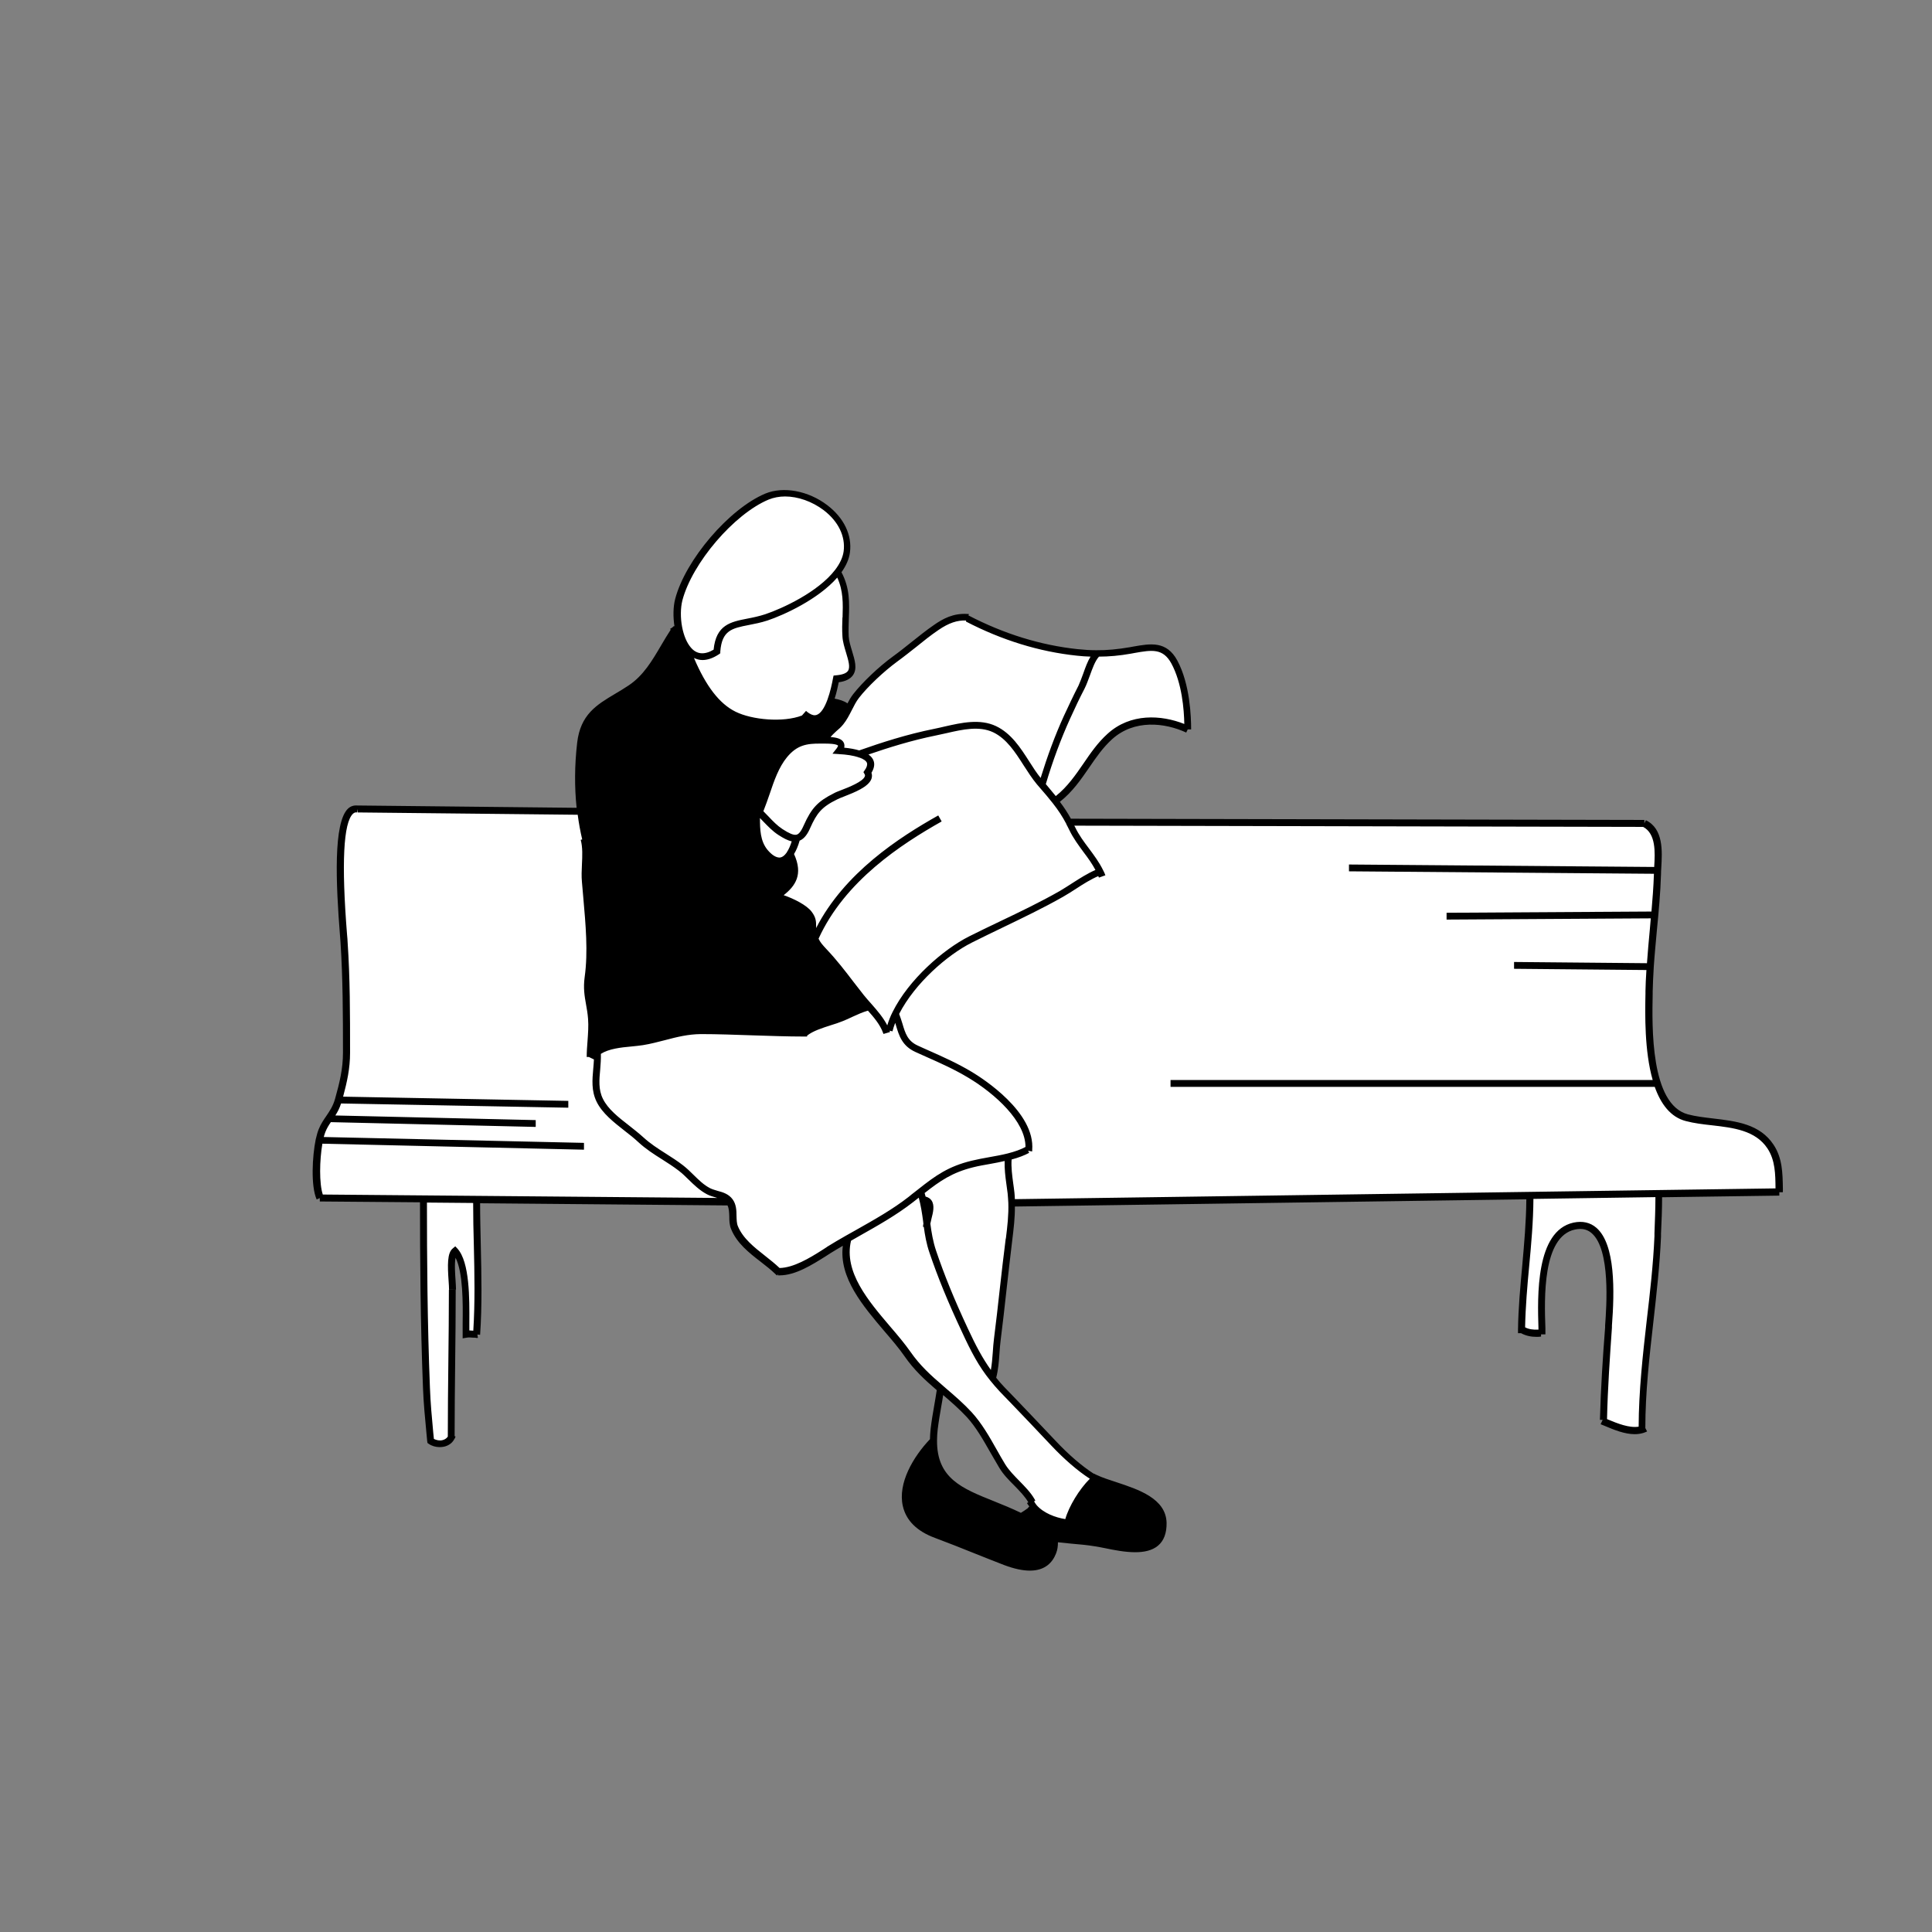 <?xml version="1.0" encoding="UTF-8"?>
<svg id="Ebene_1" xmlns="http://www.w3.org/2000/svg" version="1.1" viewBox="0 0 141.73 141.73">
  <rect x="0" y="0" width="141.73" height="141.73" fill="#808080" stroke="none"/>
  <!-- Generator: Adobe Illustrator 30.1.0, SVG Export Plug-In . SVG Version: 2.1.1 Build 136)  -->
  <defs>
    <style>
      .st0 {
        fill: #fff;
      }
    </style>
  </defs>
  <g>
    <path class="st0" d="M57.24,61.04c.52.33.88.5,1.16.46v.05c-.11.44-.27.83-.47,1.12-.44.63-1.07.77-1.84-.16-.7-.86-.59-1.97-.6-2.99l.04-.05s.09.08.13.12c.53.49.97,1.07,1.57,1.46Z"/>
    <path class="st0" d="M60.54,54.3c.62,0,1.55.06,1,.76.32.02.98.07,1.51.24.65.21,1.13.6.59,1.35.48.84-1.76,1.46-2.35,1.75-1.17.58-1.58,1.06-2.1,2.22-.24.55-.47.82-.78.86-.29.04-.65-.12-1.16-.46-.6-.39-1.04-.97-1.57-1.46.61-1.38.89-3.03,1.85-4.19.77-.92,1.52-1.1,2.7-1.08h.31Z"/>
    <path class="st0" d="M56.28,36.42c2.39-1,6.23,1.2,5.85,4.06-.07.52-.31,1.02-.68,1.49-1.22,1.59-3.77,2.85-5.24,3.33-1.88.63-3.46.16-3.62,2.51-.94.6-1.64.41-2.12-.15-.34-.4-.57-.98-.68-1.61-.14-.72-.13-1.49.02-2.07.72-2.75,3.84-6.46,6.47-7.56Z"/>
    <path class="st0" d="M60.93,51.42c-.33.89-.85,1.64-1.69,1.15l-.03.05c-1.4.71-4,.52-5.37-.17-1.74-.86-2.8-3.04-3.45-4.76l.09-.04c.48.56,1.18.76,2.12.15.17-2.34,1.74-1.88,3.62-2.51,1.47-.49,4.02-1.75,5.24-3.33l.05.04c.87,1.57.45,3.02.53,4.67.07,1.31,1.42,2.93-.7,3.12-.07.38-.2,1.03-.42,1.62Z"/>
    <path class="st0" d="M86.16,48.56c.75,1.4.99,3.36.98,4.93-1.84-.86-4.12-.92-5.72.53-1.51,1.37-2.15,3.29-3.83,4.6l-.18.14c-.3-.38-.63-.76-.99-1.18l.02-.02c.49-1.66,1.11-3.35,1.84-4.95.34-.76.69-1.48,1.06-2.21.36-.72.58-1.81,1.08-2.39v-.09c.83,0,1.65-.07,2.51-.22,1.38-.23,2.47-.53,3.22.86Z"/>
    <path class="st0" d="M78.28,52.61c-.73,1.59-1.35,3.28-1.84,4.95l-.02.02c-.06-.06-.11-.13-.17-.2-1.06-1.25-1.74-3.14-3.3-3.88-1.35-.64-2.97-.06-4.34.21-1.92.38-3.72.95-5.57,1.61-.53-.17-1.19-.22-1.51-.24.55-.7-.39-.76-1-.76v-.1c.25-.52.77-.77,1.13-1.22.24-.3.41-.64.59-.99.17-.33.33-.66.56-.95.71-.92,1.92-2.03,2.85-2.7,1.03-.75,2-1.62,3.03-2.33.7-.48,1.41-.81,2.27-.75v.1c2.53,1.32,5.21,2.18,8.06,2.49.48.05.94.08,1.39.08v.09c-.5.57-.72,1.66-1.08,2.39-.37.74-.72,1.46-1.06,2.21Z"/>
    <path class="st0" d="M78.43,60.3c.08.15.16.3.24.47.54,1.16,1.5,2.02,2.05,3.15l-.2.1c-.93.4-1.75,1.05-2.64,1.55-2.16,1.23-4.47,2.24-6.68,3.35-1.97.99-4.38,3.2-5.49,5.43-.21.42-.37.83-.48,1.24l-.21.07c-.23-.65-.75-1.26-1.26-1.83-.21-.24-.42-.47-.6-.7-.9-1.13-1.7-2.27-2.7-3.32-.36-.39-.57-.62-.7-.97-.04-.1-.08-.22-.11-.35-.14-.62.1-.91-.33-1.46-.42-.55-1.75-1.13-2.4-1.25h0c1.09-.77,1.82-1.5,1.06-3.09l-.04-.03c.21-.29.36-.69.48-1.12v-.05c.3-.04.53-.31.77-.86.52-1.15.93-1.64,2.1-2.22.59-.3,2.83-.91,2.35-1.75.54-.75.06-1.15-.59-1.35,1.85-.65,3.65-1.22,5.57-1.61,1.38-.27,2.99-.85,4.34-.21,1.56.74,2.24,2.63,3.3,3.88.06.07.11.13.17.2.36.42.69.8.99,1.18.36.47.69.94,1.01,1.54Z"/>
    <path class="st0" d="M112.24,87.69l9.46-.13c0,1.06-.05,2.09-.09,3.13-.19,4.71-1.15,9.35-1.15,14.07l.03.09c-.91.29-2.06-.26-2.9-.61l.04-.11c.05-2.26.21-4.51.37-6.77.11-1.58.68-8.12-2.52-7.44-2.73.59-2.41,5.8-2.36,7.84h-.09c-.51.04-.99,0-1.41-.26.04-3.25.61-6.45.62-9.73v-.1Z"/>
    <path class="st0" d="M34.99,88.06c0,3.27.23,6.61,0,9.81-.24,0-.51-.06-.78-.01-.02-1.47.19-5-.81-6.1-.46.36-.18,2.12-.18,2.83h0c0,3.65-.09,7.25-.09,10.88-.3.5-1.02.57-1.51.24-.12-1.28-.25-2.59-.3-3.91-.18-4.59-.22-9.17-.22-13.84v-.02l3.89.04v.07Z"/>
    <path class="st0" d="M51.99,87.39c.52.27,1.18.24,1.56.75l-18.55-.16-3.89-.04-7.6-.07c-.39-.86-.32-2.95-.05-4.24.06-.28.13-.52.2-.71.35-.86.93-1.25,1.21-2.26.33-1.19.59-2.21.59-3.46,0-2.7,0-5.41-.18-8.1-.08-1.32-.98-10.09.97-9.78l16.35.18h.02c.08.67.2,1.35.36,2l-.11.03c.27.97,0,2.13.09,3.14.19,2.32.51,4.79.19,7.04-.17,1.18.16,1.85.25,3.02.08.91-.09,1.87-.09,2.8l.1.07c.11-.17.25-.32.41-.44v.02c.09,1.21-.38,2.39.19,3.54.57,1.15,1.96,1.93,3,2.87.92.84,1.98,1.34,2.95,2.09.7.54,1.23,1.29,2.04,1.71Z"/>
    <path class="st0" d="M80.71,63.92c-.55-1.13-1.5-1.99-2.05-3.15-.08-.17-.16-.32-.24-.47l42.21.09c1.32.65,1.01,2.52.97,3.73-.07,2.27-.38,4.52-.53,6.78-.04.6-.07,1.2-.08,1.8-.05,2.39-.24,8.5,2.78,9.3,2.01.53,4.81.11,6.13,2.12.66,1,.62,2.18.63,3.31l-8.84.12-9.46.13-38.03.54c0-.23-.02-.46-.05-.7-.09-.84-.3-1.81-.2-2.65h0c.51-.14.99-.3,1.42-.53h.1c.19-2.25-2.63-4.49-4.3-5.49-1.32-.79-2.54-1.28-3.93-1.91-1.18-.53-1.12-1.57-1.56-2.59,1.11-2.23,3.52-4.44,5.49-5.43,2.22-1.11,4.53-2.13,6.68-3.35.89-.51,1.71-1.15,2.64-1.55l.2-.1Z"/>
    <path class="st0" d="M74.22,88.23c.03.89-.07,1.7-.19,2.66-.31,2.44-.55,4.9-.86,7.33-.12.95-.08,1.98-.35,2.89-.86-1.07-1.42-2.18-2.05-3.53-.88-1.9-1.68-3.77-2.35-5.76-.23-.68-.34-1.37-.44-2.07-.11-.79-.21-1.58-.45-2.34,1.17-.93,2.11-1.63,3.8-2.04.81-.2,1.75-.31,2.63-.52h0c-.1.86.11,1.83.2,2.67.02.24.04.48.05.7Z"/>
    <path class="st0" d="M80.14,108.32v-.02c.09.04.17.08.25.12-.83.67-1.86,2.28-2.07,3.32-.86-.08-1.89-.48-2.48-1.16-.11-.13-.21-.27-.28-.42l.1-.05c-.54-.93-1.56-1.59-2.14-2.55-.76-1.24-1.44-2.69-2.42-3.77-.66-.72-1.39-1.32-2.09-1.93-.86-.74-1.71-1.5-2.42-2.53-1.66-2.4-5.26-5.24-4.38-8.47,1.58-.9,3.19-1.76,4.62-2.87.25-.2.49-.39.72-.57.24.76.34,1.55.45,2.34.1.69.21,1.39.44,2.07.67,1.98,1.47,3.86,2.35,5.76.63,1.35,1.19,2.46,2.05,3.53.21.26.44.52.69.79,1.26,1.32,2.52,2.63,3.77,3.95.83.88,1.82,1.79,2.86,2.46Z"/>
    <path class="st0" d="M71.18,78.85c1.67,1,4.49,3.24,4.3,5.5h-.1c-.42.22-.91.38-1.42.51-.88.21-1.82.33-2.63.52-1.69.41-2.63,1.11-3.8,2.04-.23.18-.47.37-.72.57-1.43,1.11-3.04,1.97-4.62,2.87-.47.27-.95.55-1.41.84-1.03.64-2.44,1.64-3.7,1.58-1.04-1.03-2.62-1.81-3.2-3.22-.24-.58.04-1.38-.34-1.9-.37-.51-1.04-.48-1.56-.75-.81-.42-1.34-1.17-2.04-1.71-.97-.75-2.03-1.25-2.95-2.09-1.04-.95-2.43-1.73-3-2.87-.57-1.14-.1-2.33-.18-3.54v-.02c.84-.63,2.31-.59,3.3-.76,1.49-.25,2.78-.82,4.28-.82,2.54.01,5.06.17,7.62.18.68-.55,1.82-.76,2.69-1.1.63-.25,1.37-.68,2.02-.83.51.57,1.04,1.17,1.26,1.83l.21-.07c.11-.41.27-.83.48-1.24.44,1.02.38,2.05,1.56,2.59,1.39.63,2.61,1.12,3.93,1.91Z"/>
  </g>
  <path d="M130.79,87.43v-.28c-.02-1.07-.03-2.19-.68-3.17-1.01-1.53-2.75-1.73-4.44-1.93-.66-.08-1.28-.15-1.84-.3-2.76-.73-2.64-6.43-2.59-8.86v-.18c.01-.52.04-1.09.08-1.79.06-.9.15-1.8.23-2.7.13-1.34.26-2.72.3-4.09,0-.15.01-.31.02-.48.07-1.2.17-2.85-1.13-3.48l-.11.23v-.25s-42.07-.09-42.07-.09c-.23-.42-.49-.82-.81-1.24.93-.73,1.55-1.64,2.15-2.51.52-.76,1.01-1.47,1.68-2.08,1.62-1.47,3.87-1.22,5.44-.49l.11-.23h.25c0-.94-.08-3.31-1.01-5.05-.79-1.46-1.97-1.25-3.22-1.03l-.27.05c-.88.15-1.68.23-2.47.22-.44,0-.89-.03-1.37-.08-2.71-.29-5.39-1.12-7.97-2.46l-.02.03.02-.15s-.08,0-.1,0c-1.04-.07-1.81.36-2.43.79-.57.39-1.13.84-1.67,1.27-.45.36-.9.72-1.37,1.06-1.03.75-2.22,1.88-2.91,2.76-.17.22-.3.45-.42.68-.26-.19-.6-.28-.94-.35.14-.44.23-.87.3-1.2.52-.07.86-.25,1.05-.53.32-.47.13-1.09-.07-1.75-.11-.37-.23-.74-.25-1.08-.02-.46,0-.91.01-1.34.04-1.13.08-2.21-.54-3.37.34-.48.56-.97.62-1.45.17-1.28-.44-2.54-1.66-3.47-1.39-1.06-3.22-1.4-4.55-.85-2.65,1.11-5.86,4.86-6.61,7.73-.15.57-.16,1.32-.05,2.02l-.04-.04c-.05.05-.09.09-.16.14-.04.03-.08.05-.12.07l.04.07c-.24.36-.46.74-.68,1.11-.68,1.16-1.32,2.25-2.4,2.97-.34.23-.68.43-1,.62-1.36.81-2.54,1.52-2.78,3.59-.19,1.64-.2,3.24-.04,4.77l-16.09-.17h0c-.25-.02-.48.05-.67.22-1.1,1.02-.9,5.5-.6,9.29.02.23.03.41.04.53.17,2.64.18,5.22.18,8.09,0,1.2-.25,2.21-.58,3.39-.15.53-.38.87-.63,1.24-.2.29-.41.59-.57.99-.08.19-.15.45-.22.75-.25,1.22-.37,3.42.07,4.4l.23-.1v.25s7.35.06,7.35.06c0,4.05.03,8.81.22,13.62.04,1.11.15,2.21.25,3.28l.06.64.02.08-.02.02s.07.05.11.08c.23.16.52.24.8.24.1,0,.2-.01.31-.03.33-.07.6-.26.74-.51.05-.07.09-.15.12-.24l-.07-.02c0-1.81.02-3.62.04-5.42.02-1.77.04-3.54.04-5.33h-.5c0,1.78-.02,3.55-.04,5.32-.02,1.82-.04,3.63-.04,5.46-.11.16-.27.23-.4.26-.21.05-.43,0-.62-.09l-.05-.49c-.1-1.06-.2-2.16-.24-3.25-.19-4.8-.22-9.55-.22-13.6l3.39.03c0,1.04.02,2.08.05,3.12.05,2.07.09,4.2-.04,6.25-.09,0-.19-.02-.29-.02,0-.17,0-.36,0-.57.01-1.77.03-4.43-.87-5.43l-.16-.17-.18.15c-.42.33-.39,1.24-.31,2.4.02.25.03.47.03.63h0s.47,0,.47,0h.04v-.08h0c0-.16-.02-.36-.03-.59-.03-.44-.09-1.23,0-1.67.55,1.07.54,3.35.52,4.77,0,.32,0,.61,0,.84v.3s.3-.05.3-.05c.15-.03.31-.01.47,0,.09,0,.19,0,.23.02.03,0,.07,0,.12,0l-.04-.25.2.02c.15-2.15.1-4.38.05-6.55-.02-1.04-.05-2.07-.05-3.1l18.15.16c.11.22.12.51.13.81,0,.31.01.64.14.94.42,1.02,1.3,1.72,2.16,2.38.4.31.77.6,1.1.92l.09.09.08-.09v.08s.08,0,.12,0c1.17,0,2.39-.78,3.38-1.4l.34-.22c.3-.19.62-.37.92-.55-.3,2.34,1.48,4.42,3.06,6.28.55.64,1.07,1.25,1.47,1.83.69,1,1.51,1.75,2.36,2.48-.05.36-.12.72-.18,1.09-.1.57-.2,1.16-.27,1.75-.03.25-.04.51-.05.76-1.22,1.28-2.37,3.22-1.99,4.9.24,1.06,1.03,1.85,2.36,2.34.96.36,1.9.73,2.84,1.11.74.3,1.49.59,2.23.88.77.29,1.39.41,1.89.41,1.14,0,1.67-.62,1.92-1.26.11-.27.14-.55.14-.82.32.03.65.07.97.1.58.05,1.18.1,1.76.2.21.03.45.08.71.13.67.14,1.48.3,2.23.3.64,0,1.24-.12,1.67-.48.43-.36.64-.92.63-1.67-.04-1.79-2.06-2.45-3.69-2.99-.52-.17-1.02-.33-1.42-.52-.06-.02-.11-.05-.16-.08l-.06-.03v.02c-.9-.58-1.86-1.41-2.8-2.41-.97-1.03-1.94-2.04-2.91-3.06l-.86-.89c-.23-.24-.42-.46-.6-.69.15-.58.2-1.19.24-1.79.02-.33.05-.67.09-.99.15-1.2.29-2.4.42-3.61.14-1.24.28-2.48.43-3.72.1-.83.2-1.61.19-2.45l37.52-.53c-.01,1.63-.16,3.28-.3,4.87-.14,1.53-.29,3.12-.31,4.69,0,0,0,0,0,0h0v.04c0,.07,0,.14,0,.22h.22c.38.21.78.27,1.12.27.13,0,.24,0,.35-.02v-.16s.32,0,.32,0v-.45c-.08-2.18-.22-6.72,2.16-7.24.51-.11.91-.02,1.24.27,1.39,1.21,1.08,5.39.98,6.77v.14c-.17,2.18-.32,4.5-.38,6.78h.2s-.15.32-.15.32l.32.13c.66.28,1.44.6,2.18.6.22,0,.43-.03.63-.09.1-.03.19-.07.28-.11l-.13-.25c0-2.61.3-5.24.59-7.79.23-2.04.47-4.15.56-6.25v-.22c.04-.86.08-1.75.08-2.67l8.6-.12v-.25s.25,0,.25,0ZM78.22,60.45c.07.14.15.28.22.43.29.61.69,1.14,1.07,1.66.32.42.61.83.85,1.28-.59.26-1.14.61-1.67.95-.31.2-.62.4-.94.59-1.42.81-2.94,1.54-4.41,2.24-.76.36-1.52.73-2.26,1.1-1.88.95-4.42,3.16-5.6,5.54-.17.33-.29.66-.39.98-.29-.57-.74-1.09-1.17-1.58-.2-.22-.39-.44-.56-.65-.25-.32-.5-.64-.74-.95-.61-.8-1.24-1.62-1.97-2.39-.32-.34-.49-.54-.6-.79,1.93-4.24,6.07-6.93,9.03-8.6l-.25-.44c-2.88,1.62-6.87,4.2-8.96,8.26,0-.05,0-.1,0-.15,0-.31,0-.62-.33-1.05-.37-.49-1.32-.96-2.05-1.21.85-.67,1.45-1.51.76-3.02.16-.26.3-.59.41-.98.37-.15.61-.54.78-.94.48-1.07.83-1.53,1.98-2.09.12-.06.29-.13.5-.21.76-.3,1.8-.7,2.01-1.3.05-.15.05-.3,0-.44.19-.31.25-.61.16-.87-.06-.18-.19-.34-.38-.47,1.46-.5,3.13-1.03,4.96-1.4.25-.05.51-.11.78-.17,1.17-.27,2.39-.54,3.41-.06.98.47,1.62,1.46,2.23,2.42.31.48.63.98.98,1.4.06.07.12.14.19.22.36.41.67.78.97,1.16.41.52.71.98,1,1.53ZM61.52,55.32c.6.03,1.08.11,1.45.23,0,0,.01,0,.02,0v.03s.05-.01.05-.01c.31.11.51.25.56.4.04.14-.01.32-.17.54l-.09.13.08.14c.05.08.04.13.02.18-.14.38-1.17.79-1.72,1-.23.09-.42.16-.54.23-1.18.59-1.65,1.09-2.21,2.34-.26.6-.44.69-.58.71-.2.02-.5-.1-.99-.42-.38-.25-.69-.57-1.02-.92-.13-.13-.26-.27-.38-.39.17-.42.32-.86.47-1.29.32-.95.66-1.94,1.27-2.68.72-.86,1.4-1.01,2.51-.99h.31c.79,0,.91.13.92.15,0,0,0,.06-.11.21l-.3.38.48.03ZM57.73,62.52c-.18.25-.36.39-.56.39-.26-.01-.55-.19-.87-.57-.53-.65-.55-1.5-.55-2.33.08.08.16.16.24.25.34.35.68.71,1.11.99.37.24.69.41.98.47-.1.32-.22.6-.36.8ZM80.6,48.17c.75,0,1.53-.07,2.37-.22l.27-.05c1.25-.22,2.07-.36,2.69.77.78,1.44.93,3.38.95,4.44-1.69-.67-3.95-.81-5.63.72-.72.65-1.25,1.42-1.76,2.17-.58.84-1.18,1.72-2.04,2.4-.22-.28-.47-.56-.73-.88.5-1.68,1.1-3.3,1.79-4.82.34-.75.68-1.47,1.06-2.2.14-.28.26-.62.38-.94.19-.52.38-1.07.67-1.39h0ZM63.01,51.2c.65-.84,1.81-1.93,2.8-2.66.47-.34.93-.71,1.39-1.07.53-.43,1.08-.87,1.64-1.25.76-.52,1.38-.73,2.04-.7l-.03.07c2.64,1.37,5.38,2.22,8.15,2.51.35.04.68.06,1,.07-.22.36-.38.8-.53,1.23-.12.32-.23.63-.35.89-.38.74-.72,1.47-1.07,2.22-.66,1.44-1.22,2.98-1.71,4.56-.29-.36-.56-.77-.83-1.2-.65-1.02-1.33-2.07-2.44-2.6-1.18-.56-2.54-.25-3.74.02-.26.06-.51.12-.76.17-2.05.41-3.92,1.02-5.54,1.59-.3-.09-.67-.16-1.1-.2.03-.13.02-.25-.03-.36-.14-.3-.54-.39-.97-.42.12-.15.26-.28.41-.42.18-.15.36-.31.52-.51.26-.32.44-.68.62-1.03.17-.33.32-.64.53-.91ZM61.8,45.3c-.02.44-.03.91,0,1.38.02.4.15.81.27,1.21.16.54.32,1.04.14,1.32-.12.18-.41.29-.87.33l-.19.02-.04.19c-.07.38-.2,1.01-.41,1.58-.23.63-.5,1.01-.78,1.11-.16.06-.33.03-.54-.1-.08-.05-.17-.11-.25-.19l-.3.34c-1.38.53-3.66.32-4.87-.28-1.18-.58-2.17-1.87-3.05-3.94.18.08.38.15.62.15.34,0,.73-.11,1.19-.41.02-.01.04-.03.09-.06v-.02s.03,0,.03,0v-.13c.12-1.56.86-1.71,2.09-1.95.41-.08.88-.17,1.37-.33,1.2-.4,3.72-1.55,5.12-3.15.45.97.42,1.92.39,2.92ZM50.06,44.04c.72-2.74,3.79-6.33,6.32-7.39.37-.15.78-.23,1.21-.23.94,0,1.98.36,2.84,1.01,1.07.82,1.6,1.91,1.46,3.01-.06.44-.27.9-.63,1.37-1.26,1.64-3.9,2.84-5.12,3.25-.46.15-.89.24-1.31.32-1.23.24-2.3.45-2.48,2.28-.68.4-1.25.35-1.68-.17-.29-.34-.51-.87-.63-1.49-.13-.68-.12-1.41.02-1.96ZM23.68,87.63c-.27-.81-.24-2.52-.03-3.73l19.19.44v-.5s-19.09-.43-19.09-.43c.04-.14.08-.27.12-.37.11-.28.25-.5.4-.72l15.03.35v-.5s-14.7-.34-14.7-.34c.16-.25.31-.53.42-.88l16.67.31v-.5s-16.52-.31-16.52-.31c.29-1.09.51-2.06.51-3.22,0-2.87,0-5.47-.18-8.12,0-.12-.02-.31-.04-.54-.42-5.24-.27-8.23.44-8.88.09-.08.18-.11.29-.09l.04-.25v.25s16.15.17,16.15.17c.08.61.19,1.22.33,1.81,0,0,0,0,0,0l-.11.03c.15.55.12,1.19.09,1.81-.02.43-.04.86,0,1.28.03.38.07.77.1,1.15.17,1.95.36,3.97.1,5.83-.11.8-.01,1.38.1,2,.06.33.12.67.15,1.07.04.52,0,1.05-.04,1.62-.03.38-.06.78-.06,1.17h.16l.37.18c-.01.23-.03.46-.05.68-.07.8-.15,1.62.25,2.43.42.85,1.26,1.5,2.06,2.13.34.26.69.54.99.82.55.51,1.16.9,1.75,1.27.41.26.83.53,1.22.83.26.2.49.42.73.66.4.39.81.79,1.34,1.07.21.11.42.17.63.23.04.01.08.03.13.04l-28.95-.25ZM60.66,91.48l-.34.22c-.94.6-2.11,1.3-3.13,1.32-.33-.31-.69-.6-1.06-.89-.8-.63-1.63-1.28-2-2.18-.09-.21-.09-.48-.1-.76,0-.39-.02-.84-.28-1.2-.29-.4-.72-.53-1.11-.63-.19-.06-.38-.11-.54-.19-.47-.24-.83-.6-1.22-.98-.24-.24-.5-.49-.77-.7-.41-.32-.84-.59-1.26-.86-.6-.38-1.16-.74-1.68-1.22-.32-.29-.68-.57-1.02-.84-.8-.62-1.55-1.21-1.92-1.96-.34-.68-.27-1.4-.2-2.16.03-.37.06-.75.05-1.14.58-.37,1.45-.47,2.23-.54.31-.03.6-.06.86-.1.57-.09,1.11-.24,1.63-.37.87-.23,1.68-.43,2.61-.44,1.25,0,2.51.05,3.74.09,1.27.04,2.58.09,3.88.09h.18v-.07c.43-.34,1.09-.55,1.74-.76.3-.09.6-.19.87-.3.23-.09.47-.2.72-.32.37-.17.75-.34,1.13-.45.44.49.9,1.04,1.11,1.63.01.03.02.06.03.08l.48-.14s-.02-.07-.03-.1l.21.05c.05-.2.12-.41.2-.62.02.06.05.13.06.19.22.74.45,1.5,1.42,1.94.27.12.54.24.8.36,1.06.47,2.05.91,3.1,1.54,1.96,1.18,4.18,3.19,4.18,5.07-.35.19-.77.34-1.32.48-.44.11-.89.19-1.34.27-.45.08-.88.16-1.29.26-1.7.41-2.65,1.09-3.9,2.08l-.23.18c-.16.12-.32.25-.49.39-1.19.93-2.55,1.69-3.86,2.43l-.73.41c-.48.27-.95.55-1.42.84ZM68.79,104.85c.07-.58.17-1.16.27-1.73.05-.26.09-.52.13-.78.58.5,1.18,1.02,1.73,1.61.69.75,1.23,1.72,1.76,2.65.21.37.42.73.63,1.08.3.5.71.91,1.11,1.31.39.4.76.78,1.02,1.22l-.1.05c.04.09.11.17.17.25-.05.05-.09.09-.11.13-.17.12-.35.25-.51.34-.66-.32-1.32-.59-1.97-.85-2.35-.94-4.21-1.68-4.18-4.48,0-.26.02-.53.05-.8ZM73.34,102.08l.86.89c.97,1.02,1.95,2.03,2.91,3.06.95,1.01,1.93,1.86,2.84,2.45-.77.76-1.54,2.03-1.8,2.96-.72-.11-1.6-.44-2.11-1.03-.07-.09-.13-.18-.18-.27l.09-.06s-.04-.08-.06-.11c-.29-.5-.71-.92-1.11-1.33-.37-.38-.76-.77-1.04-1.22-.21-.34-.41-.7-.62-1.07-.54-.96-1.1-1.94-1.83-2.74-.6-.65-1.25-1.21-1.87-1.74l-.24-.21c-.9-.77-1.69-1.49-2.38-2.48-.42-.6-.94-1.22-1.5-1.87-1.6-1.88-3.41-4-2.87-6.29l.63-.36c1.33-.75,2.7-1.52,3.92-2.47.14-.11.28-.22.42-.33.15.56.24,1.13.32,1.73l.02.18c-.01.08-.03.16-.03.23h.06c.08.59.19,1.25.42,1.91.6,1.77,1.35,3.61,2.37,5.78.68,1.48,1.24,2.54,2.08,3.58.21.26.44.53.7.81ZM73.78,90.86c-.16,1.24-.3,2.49-.44,3.73-.13,1.2-.27,2.41-.42,3.6-.04.33-.07.67-.09,1.02-.03.44-.07.87-.14,1.29-.62-.87-1.11-1.79-1.68-3.02-1.01-2.16-1.75-3.98-2.34-5.73-.23-.68-.34-1.37-.42-1.98.02-.11.05-.24.08-.36.12-.46.25-.98.01-1.34-.1-.15-.25-.24-.44-.29-.02-.09-.05-.17-.07-.26,1.13-.89,2.03-1.51,3.57-1.89.39-.1.82-.17,1.26-.25.34-.06.7-.13,1.04-.21-.02.56.05,1.14.13,1.71.03.23.06.46.09.67.02.23.04.46.05.69.03.89-.07,1.73-.18,2.62ZM121.37,90.46v.22c-.09,2.08-.33,4.18-.57,6.21-.29,2.54-.58,5.16-.59,7.77-.7.11-1.56-.24-2.26-.53l-.06-.03c.05-2.26.21-4.55.36-6.71v-.14c.19-2.5.27-5.96-1.14-7.18-.45-.39-1.02-.52-1.68-.38-2.79.61-2.64,5.43-2.57,7.75v.1c-.4.02-.72-.03-.98-.17.03-1.51.16-3.03.3-4.5.15-1.6.3-3.26.31-4.92l8.95-.13c0,.89-.04,1.78-.07,2.64ZM74.45,87.98c0-.16-.02-.31-.03-.47-.02-.22-.06-.45-.09-.69-.08-.59-.16-1.2-.12-1.76.52-.14.94-.3,1.29-.49l-.08-.15.3.05s0-.08,0-.09c.24-2.8-3.64-5.27-4.42-5.74-1.07-.64-2.08-1.09-3.16-1.57-.26-.12-.53-.23-.8-.36-.76-.34-.93-.91-1.14-1.62-.07-.22-.14-.45-.24-.71,1.16-2.26,3.54-4.33,5.33-5.23.74-.37,1.5-.74,2.25-1.1,1.47-.71,3-1.44,4.44-2.26.33-.19.65-.39.97-.6.52-.34,1.06-.68,1.62-.92.01.04.03.07.05.11l.47-.17c-.05-.13-.1-.26-.17-.38-.28-.57-.66-1.08-1.03-1.58-.37-.49-.75-1-1.02-1.57-.02-.04-.04-.07-.06-.11l41.73.09c.94.5.88,1.84.81,2.94l-22.39-.18v.5s22.37.18,22.37.18c0,0,0,.02,0,.03-.03.91-.1,1.83-.18,2.74l-15.03.09v.5s14.98-.09,14.98-.09c-.02.27-.05.55-.07.82-.08.82-.15,1.65-.21,2.47l-9.75-.09v.5s9.71.09,9.71.09c-.04.58-.06,1.09-.07,1.55v.18c-.03,1.51-.08,4.21.53,6.34h-35.37v.5h35.52c.44,1.24,1.15,2.22,2.28,2.51.6.16,1.27.24,1.91.31,1.57.18,3.2.37,4.08,1.7.57.86.58,1.89.59,2.9v.03s-55.83.79-55.83.79Z"/>
</svg>